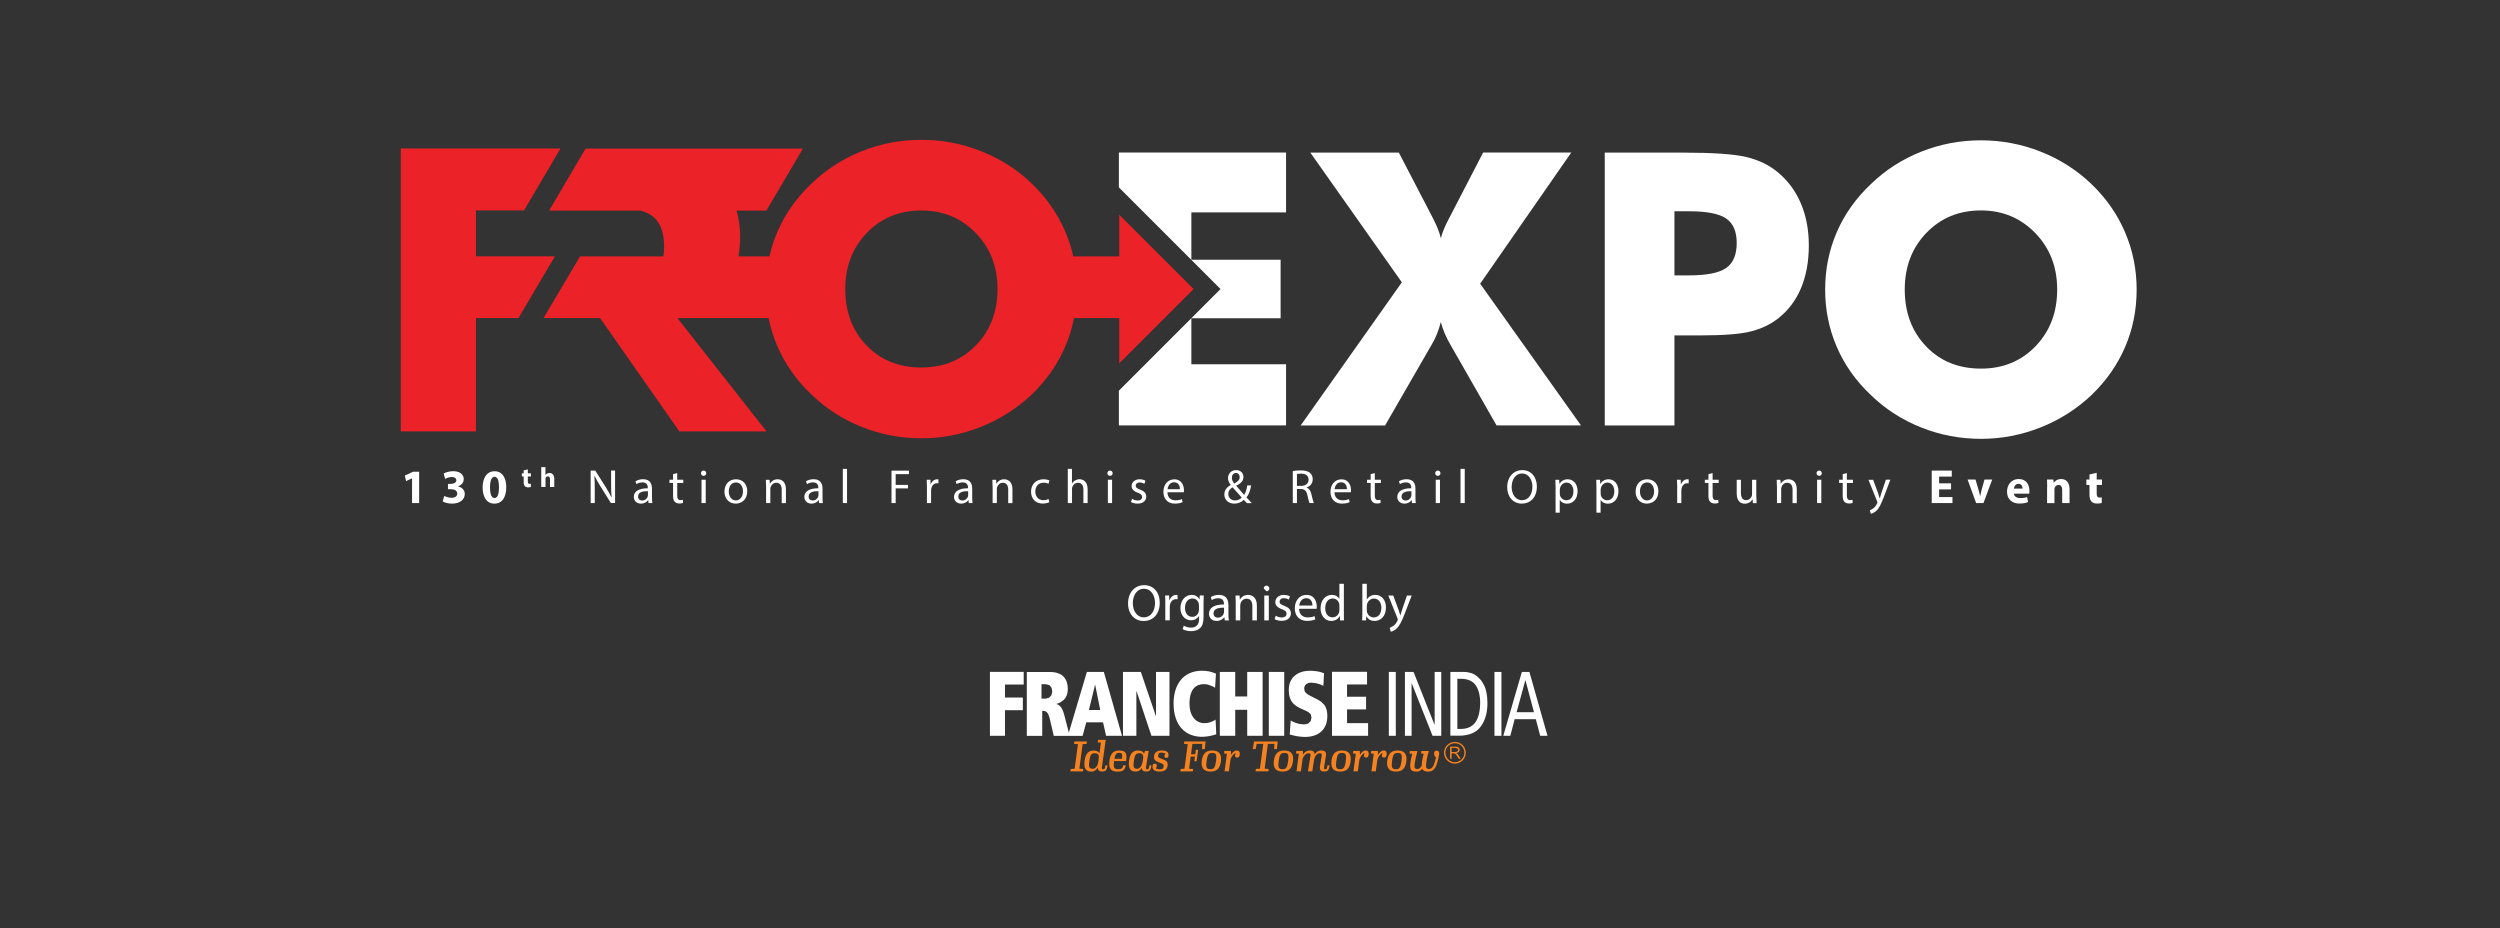 <?xml version="1.0" encoding="utf-8"?>
<!-- Generator: Adobe Illustrator 25.4.1, SVG Export Plug-In . SVG Version: 6.00 Build 0)  -->
<svg version="1.1" id="Layer_1" xmlns="http://www.w3.org/2000/svg" xmlns:xlink="http://www.w3.org/1999/xlink" x="0px" y="0px"
	 viewBox="0 0 408.69 151.74" style="enable-background:new 0 0 408.69 151.74;" xml:space="preserve">
<rect x="0" y="0" width="408.69" height="151.74" fill="#333333" stroke="none"/>
<style type="text/css">
	.st0{fill:#FFFFFF;}
	.st1{fill:#F58220;}
	.st2{fill:#EB2227;}
	.st3{fill:none;stroke:#ED1C24;}
	.st4{fill:#070606;}
	.st5{fill:#454546;}
	.st6{fill:#595B5D;}
</style>
<g>
	<path class="st0" d="M187.04,95.66c-1.52,0-2.63,1.18-2.63,2.98c0,1.72,1.05,2.88,2.55,2.88c1.45,0,2.63-1.03,2.63-2.99
		C189.59,96.84,188.59,95.66,187.04,95.66 M187,100.92c-1.16,0-1.81-1.09-1.81-2.3c0-1.25,0.61-2.37,1.82-2.37
		c1.22,0,1.81,1.18,1.81,2.31C188.82,99.85,188.16,100.92,187,100.92"/>
	<path class="st0" d="M192.31,97.25c-0.5,0-0.94,0.34-1.13,0.89h-0.03l-0.03-0.8h-0.65c0.03,0.38,0.03,0.79,0.03,1.27v2.8h0.73
		v-2.17l0.03-0.34c0.1-0.56,0.47-0.95,0.99-0.95l0.25,0.02v-0.7L192.31,97.25z"/>
	<path class="st0" d="M194.8,97.25c-0.93,0-1.83,0.78-1.83,2.16c0,1.13,0.72,1.99,1.73,1.99c0.63,0,1.07-0.3,1.3-0.68h0.02v0.46
		c0,1.03-0.56,1.42-1.31,1.42c-0.5,0-0.93-0.15-1.19-0.32l-0.19,0.56c0.33,0.22,0.87,0.34,1.36,0.34c0.51,0,1.09-0.12,1.48-0.49
		c0.4-0.35,0.58-0.93,0.58-1.86v-2.36c0-0.5,0.01-0.83,0.03-1.12h-0.65l-0.03,0.62h-0.01C195.89,97.62,195.51,97.25,194.8,97.25
		 M194.92,100.84c-0.8,0-1.2-0.66-1.2-1.46c0-0.94,0.5-1.54,1.21-1.54c0.54,0,0.9,0.35,1.03,0.78l0.04,0.34v0.73l-0.06,0.4
		C195.78,100.55,195.37,100.84,194.92,100.84"/>
	<path class="st0" d="M199.27,97.25c-0.52,0-1,0.14-1.34,0.36l0.17,0.49c0.29-0.19,0.68-0.3,1.06-0.3c0.83,0,0.93,0.6,0.93,0.94
		v0.08h-0.04c-1.55,0-2.41,0.54-2.41,1.52c0,0.59,0.42,1.17,1.25,1.17c0.58,0,1.02-0.29,1.24-0.6h0.03l0.06,0.51h0.67
		c-0.05-0.28-0.07-0.62-0.07-0.98v-1.52C200.82,98.11,200.52,97.25,199.27,97.25 M199.08,100.97c-0.38,0-0.7-0.23-0.7-0.71
		c0-0.76,0.84-0.92,1.62-0.92c0.03,0,0.07,0,0.1,0v0.71l-0.04,0.23C199.94,100.63,199.61,100.97,199.08,100.97"/>
	<path class="st0" d="M204.04,97.25c-0.67,0-1.14,0.38-1.35,0.77h-0.01l-0.04-0.67h-0.66c0.02,0.34,0.03,0.68,0.03,1.1v2.97h0.74
		v-2.45l0.05-0.34c0.13-0.41,0.5-0.76,0.99-0.76c0.7,0,0.94,0.55,0.94,1.2v2.35h0.74v-2.43C205.48,97.59,204.6,97.25,204.04,97.25"
		/>
	<path class="st0" d="M207.05,95.74c-0.27,0-0.46,0.2-0.46,0.46l0.45,0.45c0.29,0,0.48-0.2,0.47-0.45
		C207.5,95.94,207.32,95.74,207.05,95.74 M207.42,97.35h-0.74v4.07h0.74V97.35z"/>
	<path class="st0" d="M209.88,97.25c-0.87,0-1.4,0.54-1.4,1.19c0,0.49,0.34,0.89,1.08,1.15c0.55,0.2,0.76,0.4,0.76,0.75
		c0,0.33-0.25,0.6-0.79,0.6c-0.37,0-0.76-0.15-0.98-0.29l-0.18,0.56c0.28,0.17,0.7,0.28,1.14,0.28c0.97,0,1.52-0.5,1.52-1.22
		c0-0.6-0.36-0.96-1.07-1.23c-0.53-0.2-0.78-0.35-0.78-0.69c0-0.3,0.25-0.56,0.68-0.56c0.38,0,0.67,0.13,0.83,0.24l0.19-0.54
		C210.65,97.37,210.29,97.25,209.88,97.25"/>
	<path class="st0" d="M213.58,97.25c-1.19,0-1.91,0.97-1.91,2.2c0,1.23,0.75,2.05,2,2.05c0.65,0,1.1-0.13,1.36-0.25l-0.13-0.53
		c-0.28,0.12-0.6,0.21-1.13,0.21c-0.74,0-1.38-0.41-1.4-1.41h2.86l0.03-0.34C215.27,98.42,214.92,97.25,213.58,97.25 M212.39,98.99
		c0.06-0.51,0.39-1.2,1.14-1.2c0.83,0,1.03,0.73,1.03,1.2H212.39z"/>
	<path class="st0" d="M219.7,95.44h-0.74v2.43h-0.02c-0.19-0.33-0.61-0.62-1.23-0.62c-0.99,0-1.83,0.83-1.83,2.19
		c0,1.24,0.76,2.07,1.74,2.07c0.66,0,1.16-0.34,1.39-0.8h0.02l0.03,0.71h0.66c-0.03-0.28-0.03-0.69-0.03-1.05V95.44z M217.84,100.92
		c-0.8,0-1.2-0.68-1.2-1.51c0-0.9,0.46-1.57,1.22-1.57c0.56,0,0.96,0.39,1.07,0.86l0.03,0.31v0.71l-0.03,0.32
		C218.79,100.59,218.33,100.92,217.84,100.92"/>
	<path class="st0" d="M223.44,95.44h-0.73v4.93c0,0.36-0.01,0.77-0.03,1.05h0.64l0.03-0.67h0.03c0.3,0.54,0.77,0.76,1.36,0.76
		c0.91,0,1.83-0.72,1.83-2.18c0.01-1.23-0.71-2.08-1.72-2.08c-0.66,0-1.13,0.29-1.39,0.75h-0.02V95.44z M224.58,100.93
		c-0.54,0-0.97-0.36-1.11-0.87l-0.03-0.27v-0.73l0.04-0.3c0.15-0.56,0.62-0.91,1.13-0.91c0.79,0,1.21,0.7,1.21,1.51
		C225.82,100.29,225.36,100.93,224.58,100.93"/>
	<path class="st0" d="M230.78,97.35H230l-0.81,2.39c-0.1,0.29-0.19,0.6-0.26,0.85h-0.02c-0.07-0.24-0.17-0.56-0.26-0.83l-0.89-2.41
		h-0.81l1.51,3.75l0.05,0.19l-0.06,0.18c-0.17,0.38-0.42,0.66-0.62,0.82l-0.65,0.36l0.18,0.62c0.19-0.03,0.55-0.16,0.91-0.48
		c0.5-0.44,0.87-1.16,1.4-2.55L230.78,97.35z"/>
	<path class="st1" d="M180.76,120.95h-1.26l-0.05,0.41l0.52,0.05l-0.23,1.74c-0.14-0.25-0.42-0.45-0.95-0.45
		c-0.84,0-1.31,0.45-1.48,1.64c-0.15,1.17,0.13,1.8,1.08,1.8c0.53,0,0.86-0.28,1.08-0.68c0,0.35,0.13,0.66,0.66,0.66
		c0.55,0,0.84-0.09,0.91-1.01h-0.33c-0.08,0.6-0.15,0.65-0.38,0.65c-0.21,0-0.23-0.13-0.17-0.52L180.76,120.95z M178.62,125.68
		c-0.63,0-0.65-0.43-0.54-1.27c0.13-0.93,0.29-1.28,0.89-1.28c0.51,0,0.69,0.33,0.66,0.69l-0.09,0.74
		C179.48,125.06,179.16,125.68,178.62,125.68 M208.88,121.21h-3.87l-0.21,1.25h0.46l0.18-0.85h1.07l-0.54,4.05l-0.66,0.04
		l-0.06,0.39h2.09l0.06-0.39l-0.66-0.04l0.53-4.05h1.07l-0.05,0.85h0.46L208.88,121.21z M197.09,121.21h-3.48l-0.05,0.4l0.61,0.04
		l-0.54,4.02l-0.62,0.04l-0.06,0.39H195l0.05-0.39l-0.66-0.04l0.26-1.98h0.69l-0.1,0.76h0.38l0.25-1.87h-0.38l-0.1,0.72h-0.69
		l0.23-1.7h1.61l-0.03,0.86h0.45L197.09,121.21z M177.69,121.21h-2.05l-0.06,0.4l0.64,0.04l-0.54,4.02l-0.65,0.04l-0.05,0.39h2.05
		l0.06-0.39l-0.64-0.04l0.53-4.02l0.65-0.04L177.69,121.21z M228.47,122.69c-0.92,0-1.52,0.42-1.69,1.64
		c-0.16,1.22,0.33,1.8,1.42,1.8c0.95,0,1.53-0.42,1.7-1.64C230.06,123.28,229.59,122.69,228.47,122.69 M228.19,125.75
		c-0.64,0-0.76-0.31-0.62-1.36c0.14-1.05,0.34-1.31,0.93-1.31c0.64,0,0.75,0.31,0.61,1.36
		C228.96,125.48,228.77,125.75,228.19,125.75 M226.19,122.69c-0.36,0-0.69,0.3-0.93,0.72l-0.01-0.65h-1.08l-0.06,0.41l0.47,0.05
		l-0.38,2.87h0.71l0.24-1.78c0.08-0.52,0.49-1.1,0.88-1.21l-0.11,0.34c-0.04,0.26,0.04,0.4,0.35,0.4c0.25,0,0.37-0.13,0.41-0.45
		C226.75,122.88,226.55,122.69,226.19,122.69 M223.24,122.69c-0.36,0-0.69,0.3-0.93,0.72l-0.01-0.65h-1.08l-0.05,0.41l0.47,0.05
		l-0.38,2.87h0.71l0.24-1.78c0.08-0.52,0.49-1.1,0.88-1.21l-0.11,0.34c-0.03,0.26,0.04,0.4,0.35,0.4c0.25,0,0.37-0.13,0.41-0.45
		C223.8,122.88,223.59,122.69,223.24,122.69 M219.36,122.69c-0.92,0-1.53,0.42-1.69,1.64c-0.16,1.22,0.32,1.8,1.42,1.8
		c0.95,0,1.54-0.42,1.7-1.64C220.95,123.28,220.48,122.69,219.36,122.69 M219.08,125.75c-0.64,0-0.77-0.31-0.62-1.36
		c0.14-1.05,0.34-1.31,0.93-1.31c0.64,0,0.75,0.31,0.61,1.36C219.85,125.48,219.66,125.75,219.08,125.75 M215.97,122.69
		c-0.49,0-0.82,0.26-1.05,0.63c-0.02-0.38-0.23-0.63-0.79-0.63c-0.52,0-0.89,0.27-1.12,0.68l-0.02-0.61h-1.07l-0.06,0.41l0.47,0.05
		l-0.38,2.87h0.72l0.25-1.88c0.07-0.48,0.49-1.07,0.98-1.07c0.37,0,0.37,0.13,0.32,0.45l-0.4,2.5h0.71l0.3-1.97
		c0.11-0.47,0.45-0.98,0.9-0.98c0.38,0,0.37,0.16,0.33,0.45l-0.27,1.61c-0.08,0.45-0.02,0.92,0.59,0.92c0.59,0,0.85-0.05,0.97-1.01
		h-0.33c-0.11,0.59-0.14,0.65-0.37,0.65c-0.23,0-0.23-0.11-0.16-0.54l0.24-1.49C216.84,123.13,216.83,122.69,215.97,122.69
		 M209.94,122.69c-0.92,0-1.53,0.42-1.69,1.64c-0.16,1.22,0.33,1.8,1.42,1.8c0.95,0,1.53-0.42,1.7-1.64
		C211.53,123.28,211.07,122.69,209.94,122.69 M209.66,125.75c-0.64,0-0.77-0.31-0.62-1.36c0.14-1.05,0.34-1.31,0.93-1.31
		c0.64,0,0.75,0.31,0.61,1.36C210.43,125.48,210.25,125.75,209.66,125.75 M202.17,122.69c-0.36,0-0.69,0.3-0.93,0.72l-0.01-0.65
		h-1.08l-0.05,0.41l0.47,0.05l-0.38,2.87h0.71l0.23-1.78c0.08-0.52,0.49-1.1,0.89-1.21l-0.12,0.34c-0.03,0.26,0.04,0.4,0.36,0.4
		c0.25,0,0.37-0.13,0.41-0.45C202.73,122.88,202.53,122.69,202.17,122.69 M198.16,122.69c-0.92,0-1.53,0.42-1.69,1.64
		c-0.16,1.22,0.33,1.8,1.42,1.8c0.95,0,1.53-0.42,1.7-1.64C199.75,123.28,199.28,122.69,198.16,122.69 M197.87,125.75
		c-0.64,0-0.76-0.31-0.62-1.36c0.15-1.05,0.34-1.31,0.93-1.31c0.64,0,0.75,0.31,0.61,1.36
		C198.64,125.48,198.46,125.75,197.87,125.75 M189.9,122.69c-0.64,0-1.14,0.24-1.24,0.89c-0.1,0.72,0.34,0.88,0.93,1.1
		c0.44,0.16,0.69,0.26,0.64,0.61c-0.06,0.4-0.22,0.48-0.67,0.48l-0.6-0.11l0.14-0.39c0.04-0.3-0.04-0.42-0.31-0.42
		c-0.25,0-0.34,0.06-0.38,0.41c-0.06,0.6,0.42,0.87,1.19,0.87c0.72,0,1.18-0.29,1.27-0.95c0.1-0.72-0.3-0.88-0.9-1.1
		c-0.43-0.16-0.69-0.24-0.65-0.58c0.04-0.37,0.21-0.47,0.6-0.47l0.58,0.12l-0.14,0.34c-0.04,0.29,0.05,0.4,0.32,0.4
		c0.23,0,0.3-0.06,0.34-0.4C191.08,122.94,190.67,122.69,189.9,122.69 M186.06,122.69c-0.85,0-1.32,0.45-1.48,1.64
		c-0.16,1.17,0.13,1.8,1.07,1.8c0.51,0,0.8-0.26,1.01-0.61c0.01,0.33,0.15,0.6,0.66,0.6c0.55,0,0.81-0.08,0.91-1.01h-0.32
		c-0.11,0.55-0.12,0.65-0.38,0.65c-0.21,0-0.23-0.13-0.16-0.52l0.41-2.48h-0.6l-0.16,0.47
		C186.91,122.93,186.65,122.69,186.06,122.69 M185.89,125.68c-0.63,0-0.65-0.43-0.53-1.27c0.13-0.93,0.29-1.28,0.89-1.28
		c0.55,0,0.69,0.4,0.63,0.78l-0.09,0.61C186.7,125.03,186.43,125.68,185.89,125.68 M182.92,122.69c-0.78,0-1.38,0.39-1.55,1.63
		c-0.18,1.35,0.23,1.82,1.35,1.82c0.87,0,1.16-0.26,1.32-1.03h-0.42c-0.13,0.51-0.25,0.63-0.85,0.63c-0.67,0-0.79-0.27-0.65-1.32
		h1.97C184.24,123.17,184.13,122.69,182.92,122.69 M182.17,124.05c0.14-0.77,0.35-0.98,0.79-0.98c0.42,0,0.56,0.11,0.47,0.98H182.17
		z M234.84,122.72c-0.29,0-0.4,0.15-0.4,0.47c0,0.31,0.11,0.47,0.31,0.64c-0.28,1.13-0.49,1.88-1.14,1.88
		c-0.45,0-0.54-0.21-0.46-0.93c0.09-0.76,0.26-1.51,0.44-2.01h-1.22l-0.06,0.41l0.44,0.05c-0.09,0.28-0.24,0.83-0.31,1.56l-0.02,0.4
		c-0.2,0.32-0.43,0.53-0.7,0.53c-0.43,0-0.53-0.18-0.47-0.73c0.09-0.78,0.32-1.71,0.47-2.21h-1.25l-0.05,0.41l0.46,0.05
		c-0.09,0.3-0.28,0.99-0.33,1.66c-0.06,0.81,0.04,1.24,1.02,1.24c0.4,0,0.69-0.18,0.93-0.46c0.12,0.28,0.39,0.46,0.95,0.46
		c1.12,0,1.42-0.92,1.71-2.28C235.29,123.27,235.42,122.72,234.84,122.72"/>
	<path class="st1" d="M237.93,122.06h-0.88v1.98h0.26v-0.88h0.31l0.15,0.01l0.12,0.05l0.13,0.14l0.19,0.27l0.26,0.41h0.33
		l-0.35-0.54l-0.22-0.27l-0.16-0.1l0.42-0.18l0.14-0.36l-0.08-0.3l-0.22-0.19L237.93,122.06z M237.31,122.93v-0.66h0.63l0.32,0.09
		l0.1,0.23l-0.05,0.18l-0.15,0.12l-0.28,0.04H237.31z"/>
	<path class="st1" d="M237.84,121.28L237.84,121.28c-0.98,0-1.78,0.8-1.78,1.78s0.8,1.78,1.78,1.78c0.98,0,1.78-0.8,1.78-1.78
		S238.83,121.28,237.84,121.28 M237.84,124.6c-0.85,0-1.54-0.69-1.55-1.55c0-0.85,0.69-1.55,1.55-1.55c0.86,0,1.55,0.69,1.55,1.55
		C239.39,123.91,238.7,124.6,237.84,124.6"/>
	<path class="st0" d="M229.67,109.84h1.41l3.42,8.62h0.03v-8.62h1.08v10.45h-1.42l-3.4-8.57h-0.03v8.57h-1.09V109.84z
		 M238.24,119.16h0.68c1.01-0.02,1.77-0.39,2.28-1.1c0.5-0.71,0.76-1.76,0.77-3.16c0.01-0.56-0.05-1.08-0.16-1.54
		c-0.11-0.46-0.28-0.88-0.51-1.25c-0.23-0.37-0.55-0.65-0.95-0.84c-0.4-0.19-0.87-0.29-1.43-0.3h-0.68V119.16z M237.11,109.84h1.97
		c0.3,0,0.57,0.02,0.82,0.05l0.65,0.15l0.51,0.23l0.42,0.3l0.61,0.6c0.19,0.26,0.37,0.56,0.55,0.91c0.17,0.34,0.29,0.75,0.38,1.22
		c0.09,0.46,0.13,0.99,0.14,1.58c0.01,1.54-0.33,2.82-1.04,3.82c-0.36,0.52-0.83,0.91-1.44,1.17c-0.6,0.26-1.32,0.4-2.17,0.4h-1.41
		V109.84z M244.31,109.84h1.14v10.45h-1.14V109.84z M250.77,116.43l-1.39-5.21h-0.03l-1.42,5.21H250.77z M250.02,109.84l2.96,10.45
		h-1.19l-0.72-2.72h-3.46l-0.71,2.72h-1.15l3.04-10.45H250.02z M161.82,120.29h2.47v-4.19h2.92v-2.07h-2.92v-2.13h3.06v-2.07h-5.52
		V120.29z M170.26,114.2v-2.35h0.7l0.6,0.16l0.35,0.43l0.11,0.64l-0.15,0.59l-0.38,0.39l-0.5,0.14H170.26z M179.86,116.07h-1.85
		l1-4.1h0.03L179.86,116.07z M180.82,120.29h2.6l-2.97-10.45h-2.77l-2.95,9.92l-0.71-2.73c-0.09-0.36-0.19-0.65-0.28-0.89
		l-0.29-0.55l-0.32-0.31l-0.37-0.18v-0.04l0.62-0.25l0.58-0.45c0.18-0.19,0.32-0.42,0.43-0.7c0.11-0.28,0.16-0.61,0.17-0.99
		c0-0.64-0.12-1.17-0.35-1.59c-0.23-0.42-0.56-0.73-1-0.93c-0.44-0.2-0.98-0.3-1.61-0.3h-3.74v10.45h2.52v-4.09h0.13l0.3,0.03
		l0.29,0.15l0.26,0.34l0.21,0.6l0.7,2.97h2.3h0.3h2.11l0.6-2.22h2.74L180.82,120.29z M188.23,120.29h2.95v-10.45h-2.2v7.2h-0.03
		l-2.45-7.2h-2.92v10.45h2.19v-7.25h0.05L188.23,120.29z M198.72,117.64l-0.38,0.23l-0.61,0.24c-0.24,0.07-0.51,0.11-0.81,0.11
		c-0.4,0-0.74-0.08-1.05-0.24c-0.31-0.16-0.57-0.39-0.78-0.67c-0.21-0.29-0.37-0.62-0.48-1.01c-0.11-0.38-0.16-0.8-0.16-1.25
		c0-0.68,0.08-1.26,0.26-1.74c0.17-0.48,0.43-0.84,0.78-1.09c0.35-0.25,0.79-0.37,1.32-0.38c0.27,0,0.52,0.04,0.76,0.11l0.64,0.24
		l0.43,0.24l0.14-2.3l-0.42-0.17c-0.2-0.08-0.46-0.14-0.77-0.21c-0.31-0.06-0.67-0.1-1.08-0.1c-0.77,0-1.44,0.14-2.02,0.4
		c-0.58,0.26-1.07,0.63-1.46,1.11c-0.39,0.48-0.68,1.04-0.88,1.69c-0.2,0.65-0.3,1.36-0.3,2.13c0,0.92,0.12,1.72,0.35,2.4
		c0.23,0.69,0.55,1.26,0.97,1.71c0.42,0.46,0.91,0.8,1.48,1.02c0.57,0.23,1.19,0.34,1.88,0.34c0.35,0,0.73-0.04,1.12-0.11
		c0.39-0.07,0.79-0.17,1.18-0.3L198.72,117.64z M203.89,120.29h2.52v-10.45h-2.52v4.01h-1.96v-4.01h-2.52v10.45h2.52v-4.25h1.96
		V120.29z M207.42,120.29h2.52v-10.45h-2.52V120.29z M210.84,120.07l0.61,0.16c0.25,0.06,0.52,0.12,0.84,0.16
		c0.32,0.05,0.67,0.07,1.05,0.08c0.54,0,1.04-0.07,1.49-0.22c0.44-0.15,0.83-0.36,1.15-0.65c0.32-0.29,0.57-0.65,0.75-1.08
		c0.17-0.43,0.26-0.93,0.26-1.51c0-0.39-0.05-0.72-0.13-1.01c-0.08-0.28-0.2-0.53-0.34-0.74l-0.51-0.52l-0.6-0.38l-1.13-0.57
		c-0.27-0.14-0.49-0.26-0.65-0.38l-0.33-0.36l-0.09-0.46c0-0.33,0.11-0.57,0.32-0.74c0.21-0.17,0.5-0.25,0.88-0.25l0.72,0.08
		l0.67,0.19l0.54,0.25l0.11-2.05c-0.26-0.12-0.52-0.2-0.79-0.26c-0.27-0.06-0.54-0.1-0.81-0.12c-0.27-0.02-0.52-0.04-0.76-0.03
		c-0.5,0-0.95,0.07-1.37,0.21c-0.41,0.13-0.77,0.34-1.07,0.6c-0.31,0.26-0.54,0.59-0.71,0.97c-0.17,0.39-0.25,0.82-0.25,1.32
		c-0.01,0.49,0.05,0.93,0.18,1.31c0.12,0.38,0.33,0.72,0.63,1.01c0.3,0.29,0.7,0.55,1.2,0.77l0.55,0.24l0.62,0.3l0.39,0.35
		l0.14,0.55l-0.13,0.59l-0.4,0.39c-0.19,0.09-0.44,0.14-0.76,0.15l-0.67-0.07l-0.61-0.17l-0.5-0.21l-0.33-0.18L210.84,120.07z
		 M217.74,120.29h5.91v-2.07h-3.44v-2.25h3.11v-2.07h-3.11v-2.01h3.27v-2.07h-5.73V120.29z M227.04,109.84h1.14v10.45h-1.14V109.84z
		"/>
</g>
<g>
	<g>
		<path class="st0" d="M67.38,78.19h-0.02l-0.98,0.46l-0.2-0.9l1.35-0.63h0.99v5.12h-1.16V78.19z"/>
		<path class="st0" d="M72.62,81.07c0.21,0.11,0.7,0.31,1.19,0.31c0.62,0,0.94-0.3,0.94-0.68c0-0.5-0.5-0.73-1.03-0.73h-0.49v-0.86
			h0.46c0.4-0.01,0.91-0.16,0.91-0.59c0-0.31-0.25-0.54-0.76-0.54c-0.42,0-0.86,0.18-1.07,0.31l-0.24-0.87
			c0.31-0.2,0.92-0.39,1.58-0.39c1.09,0,1.7,0.57,1.7,1.28c0,0.54-0.31,0.97-0.94,1.19v0.02c0.61,0.11,1.11,0.58,1.11,1.24
			c0,0.91-0.79,1.57-2.09,1.57c-0.66,0-1.22-0.17-1.52-0.36L72.62,81.07z"/>
		<path class="st0" d="M82.76,79.66c0,1.58-0.64,2.67-1.95,2.67c-1.32,0-1.91-1.19-1.91-2.64c0-1.48,0.63-2.65,1.95-2.65
			C82.22,77.04,82.76,78.26,82.76,79.66z M80.11,79.69c-0.01,1.17,0.28,1.73,0.74,1.73c0.46,0,0.72-0.58,0.72-1.75
			c0-1.13-0.24-1.73-0.72-1.73C80.4,77.95,80.1,78.5,80.11,79.69z"/>
	</g>
	<g>
		<path class="st0" d="M86.29,76.74v0.64h0.5v0.51h-0.5v0.81c0,0.27,0.06,0.4,0.28,0.4c0.09,0,0.16-0.01,0.21-0.02l0,0.53
			c-0.09,0.04-0.26,0.06-0.46,0.06c-0.22,0-0.41-0.08-0.52-0.19c-0.13-0.13-0.19-0.35-0.19-0.67v-0.92h-0.3v-0.51h0.3v-0.49
			L86.29,76.74z"/>
		<path class="st0" d="M88.47,76.36h0.7v1.28h0.01c0.07-0.1,0.17-0.17,0.28-0.23c0.1-0.06,0.23-0.09,0.36-0.09
			c0.45,0,0.79,0.31,0.79,0.98v1.31h-0.7v-1.24c0-0.29-0.1-0.5-0.36-0.5c-0.18,0-0.3,0.12-0.35,0.24c-0.02,0.05-0.02,0.11-0.02,0.16
			v1.33h-0.7V76.36z"/>
	</g>
	<g>
		<path class="st0" d="M96.56,82.24v-5.31h0.75l1.7,2.68c0.39,0.62,0.7,1.18,0.95,1.72l0.02-0.01c-0.06-0.71-0.08-1.35-0.08-2.18
			v-2.22h0.65v5.31h-0.69l-1.68-2.69c-0.37-0.59-0.72-1.2-0.99-1.77l-0.02,0.01c0.04,0.67,0.06,1.31,0.06,2.19v2.27H96.56z"/>
		<path class="st0" d="M106.02,82.24l-0.05-0.48h-0.02c-0.21,0.3-0.62,0.57-1.17,0.57c-0.77,0-1.17-0.54-1.17-1.09
			c0-0.92,0.82-1.42,2.29-1.42v-0.08c0-0.31-0.09-0.88-0.87-0.88c-0.35,0-0.72,0.11-0.99,0.28l-0.16-0.46
			c0.32-0.21,0.77-0.34,1.25-0.34c1.17,0,1.45,0.79,1.45,1.56v1.43c0,0.33,0.02,0.65,0.06,0.91H106.02z M105.92,80.3
			c-0.76-0.02-1.61,0.12-1.61,0.86c0,0.45,0.3,0.66,0.65,0.66c0.5,0,0.81-0.32,0.92-0.64c0.02-0.07,0.04-0.15,0.04-0.22V80.3z"/>
		<path class="st0" d="M110.71,77.34v1.09h0.99v0.53h-0.99v2.05c0,0.47,0.13,0.74,0.52,0.74c0.18,0,0.32-0.02,0.4-0.05l0.03,0.52
			c-0.13,0.05-0.35,0.09-0.61,0.09c-0.32,0-0.58-0.1-0.75-0.29c-0.2-0.2-0.27-0.54-0.27-0.99v-2.08h-0.59v-0.53h0.59v-0.91
			L110.71,77.34z"/>
		<path class="st0" d="M115.45,77.36c0.01,0.24-0.17,0.43-0.44,0.43c-0.24,0-0.42-0.19-0.42-0.43c0-0.24,0.18-0.43,0.43-0.43
			C115.28,76.93,115.45,77.12,115.45,77.36z M114.68,82.24v-3.81h0.69v3.81H114.68z"/>
		<path class="st0" d="M122.16,80.31c0,1.41-0.98,2.02-1.9,2.02c-1.03,0-1.83-0.76-1.83-1.96c0-1.28,0.83-2.02,1.89-2.02
			C121.42,78.35,122.16,79.14,122.16,80.31z M119.14,80.35c0,0.83,0.48,1.46,1.16,1.46c0.66,0,1.16-0.62,1.16-1.48
			c0-0.65-0.32-1.46-1.14-1.46C119.49,78.87,119.14,79.62,119.14,80.35z"/>
		<path class="st0" d="M125.23,79.47c0-0.39-0.01-0.72-0.03-1.03h0.61l0.04,0.63h0.02c0.19-0.36,0.63-0.72,1.26-0.72
			c0.53,0,1.35,0.31,1.35,1.62v2.28h-0.69v-2.2c0-0.61-0.23-1.13-0.88-1.13c-0.46,0-0.81,0.32-0.93,0.71
			c-0.03,0.09-0.05,0.21-0.05,0.32v2.29h-0.69V79.47z"/>
		<path class="st0" d="M133.9,82.24l-0.05-0.48h-0.02c-0.21,0.3-0.62,0.57-1.17,0.57c-0.77,0-1.17-0.54-1.17-1.09
			c0-0.92,0.82-1.42,2.29-1.42v-0.08c0-0.31-0.09-0.88-0.87-0.88c-0.35,0-0.72,0.11-0.99,0.28l-0.16-0.46
			c0.32-0.21,0.77-0.34,1.25-0.34c1.17,0,1.45,0.79,1.45,1.56v1.43c0,0.33,0.02,0.65,0.06,0.91H133.9z M133.8,80.3
			c-0.76-0.02-1.61,0.12-1.61,0.86c0,0.45,0.3,0.66,0.65,0.66c0.5,0,0.81-0.32,0.92-0.64c0.02-0.07,0.04-0.15,0.04-0.22V80.3z"/>
		<path class="st0" d="M137.78,76.65h0.69v5.59h-0.69V76.65z"/>
		<path class="st0" d="M145.73,76.94h2.86v0.57h-2.17v1.76h2.01v0.57h-2.01v2.4h-0.68V76.94z"/>
		<path class="st0" d="M151.53,79.62c0-0.45-0.01-0.83-0.03-1.19h0.61l0.02,0.75h0.03c0.17-0.51,0.59-0.83,1.05-0.83
			c0.08,0,0.13,0.01,0.2,0.02v0.65c-0.07-0.02-0.14-0.02-0.24-0.02c-0.49,0-0.83,0.37-0.93,0.89c-0.02,0.09-0.03,0.21-0.03,0.32
			v2.03h-0.68V79.62z"/>
		<path class="st0" d="M158.37,82.24l-0.05-0.48h-0.02c-0.21,0.3-0.62,0.57-1.17,0.57c-0.77,0-1.17-0.54-1.17-1.09
			c0-0.92,0.82-1.42,2.29-1.42v-0.08c0-0.31-0.09-0.88-0.87-0.88c-0.35,0-0.72,0.11-0.99,0.28l-0.16-0.46
			c0.32-0.21,0.77-0.34,1.25-0.34c1.17,0,1.45,0.79,1.45,1.56v1.43c0,0.33,0.02,0.65,0.06,0.91H158.37z M158.27,80.3
			c-0.76-0.02-1.61,0.12-1.61,0.86c0,0.45,0.3,0.66,0.65,0.66c0.5,0,0.81-0.32,0.92-0.64c0.02-0.07,0.04-0.15,0.04-0.22V80.3z"/>
		<path class="st0" d="M162.26,79.47c0-0.39-0.01-0.72-0.03-1.03h0.61l0.04,0.63h0.02c0.19-0.36,0.63-0.72,1.26-0.72
			c0.53,0,1.35,0.31,1.35,1.62v2.28h-0.69v-2.2c0-0.61-0.23-1.13-0.88-1.13c-0.46,0-0.81,0.32-0.93,0.71
			c-0.03,0.09-0.05,0.21-0.05,0.32v2.29h-0.69V79.47z"/>
		<path class="st0" d="M171.54,82.1c-0.18,0.09-0.58,0.22-1.09,0.22c-1.15,0-1.9-0.78-1.9-1.95c0-1.17,0.8-2.02,2.05-2.02
			c0.41,0,0.77,0.1,0.96,0.2l-0.16,0.54c-0.17-0.09-0.42-0.18-0.8-0.18c-0.87,0-1.35,0.65-1.35,1.44c0,0.88,0.57,1.42,1.32,1.42
			c0.39,0,0.65-0.1,0.85-0.19L171.54,82.1z"/>
		<path class="st0" d="M174.55,76.65h0.69v2.38h0.02c0.11-0.2,0.28-0.37,0.5-0.49c0.21-0.12,0.45-0.2,0.71-0.2
			c0.51,0,1.33,0.31,1.33,1.63v2.27h-0.69v-2.19c0-0.61-0.23-1.13-0.88-1.13c-0.45,0-0.8,0.31-0.93,0.69
			c-0.04,0.09-0.05,0.2-0.05,0.33v2.3h-0.69V76.65z"/>
		<path class="st0" d="M181.89,77.36c0.01,0.24-0.17,0.43-0.44,0.43c-0.24,0-0.42-0.19-0.42-0.43c0-0.24,0.18-0.43,0.43-0.43
			C181.72,76.93,181.89,77.12,181.89,77.36z M181.11,82.24v-3.81h0.69v3.81H181.11z"/>
		<path class="st0" d="M185.06,81.54c0.2,0.13,0.57,0.28,0.91,0.28c0.5,0,0.74-0.25,0.74-0.57c0-0.33-0.2-0.51-0.71-0.7
			c-0.68-0.24-1.01-0.62-1.01-1.08c0-0.61,0.5-1.12,1.32-1.12c0.39,0,0.72,0.11,0.94,0.24l-0.17,0.5c-0.15-0.09-0.43-0.22-0.78-0.22
			c-0.41,0-0.64,0.24-0.64,0.52c0,0.32,0.23,0.46,0.72,0.65c0.66,0.25,1,0.58,1,1.15c0,0.67-0.52,1.14-1.42,1.14
			c-0.42,0-0.8-0.1-1.07-0.26L185.06,81.54z"/>
		<path class="st0" d="M190.85,80.47c0.02,0.94,0.61,1.32,1.31,1.32c0.5,0,0.79-0.09,1.05-0.2l0.12,0.5
			c-0.24,0.11-0.66,0.24-1.27,0.24c-1.17,0-1.87-0.77-1.87-1.92c0-1.15,0.68-2.05,1.79-2.05c1.24,0,1.57,1.09,1.57,1.79
			c0,0.14-0.02,0.25-0.02,0.32H190.85z M192.89,79.97c0.01-0.44-0.18-1.13-0.96-1.13c-0.7,0-1.01,0.65-1.06,1.13H192.89z"/>
		<path class="st0" d="M203.83,82.24c-0.15-0.15-0.29-0.3-0.5-0.52c-0.46,0.42-0.97,0.61-1.55,0.61c-1.03,0-1.63-0.69-1.63-1.49
			c0-0.72,0.43-1.22,1.04-1.55v-0.02c-0.28-0.35-0.44-0.73-0.44-1.11c0-0.65,0.46-1.31,1.35-1.31c0.66,0,1.17,0.44,1.17,1.13
			c0,0.56-0.32,1-1.17,1.42v0.02c0.45,0.52,0.95,1.1,1.29,1.48c0.24-0.37,0.41-0.88,0.51-1.55h0.63c-0.14,0.83-0.37,1.5-0.76,1.96
			c0.28,0.3,0.56,0.6,0.87,0.94H203.83z M202.99,81.33c-0.31-0.35-0.91-0.99-1.5-1.67c-0.28,0.18-0.69,0.52-0.69,1.08
			c0,0.61,0.45,1.07,1.09,1.07C202.36,81.81,202.74,81.61,202.99,81.33z M201.38,78.1c0,0.38,0.17,0.67,0.4,0.95
			c0.54-0.31,0.88-0.59,0.88-1.04c0-0.32-0.18-0.69-0.61-0.69C201.61,77.32,201.38,77.69,201.38,78.1z"/>
		<path class="st0" d="M211.33,77.01c0.35-0.07,0.84-0.11,1.31-0.11c0.73,0,1.21,0.13,1.54,0.43c0.27,0.24,0.42,0.6,0.42,1.01
			c0,0.7-0.44,1.17-1,1.35v0.02c0.41,0.14,0.65,0.52,0.78,1.07c0.17,0.74,0.3,1.25,0.41,1.46h-0.71c-0.09-0.15-0.21-0.61-0.35-1.27
			c-0.16-0.73-0.44-1.01-1.06-1.03h-0.65v2.3h-0.68V77.01z M212.02,79.43h0.7c0.73,0,1.2-0.4,1.2-1.01c0-0.69-0.5-0.98-1.22-0.99
			c-0.33,0-0.57,0.03-0.68,0.06V79.43z"/>
		<path class="st0" d="M218.16,80.47c0.02,0.94,0.61,1.32,1.31,1.32c0.5,0,0.79-0.09,1.05-0.2l0.12,0.5
			c-0.24,0.11-0.66,0.24-1.27,0.24c-1.17,0-1.87-0.77-1.87-1.92c0-1.15,0.68-2.05,1.79-2.05c1.24,0,1.57,1.09,1.57,1.79
			c0,0.14-0.02,0.25-0.02,0.32H218.16z M220.19,79.97c0.01-0.44-0.18-1.13-0.96-1.13c-0.7,0-1.01,0.65-1.06,1.13H220.19z"/>
		<path class="st0" d="M224.75,77.34v1.09h0.99v0.53h-0.99v2.05c0,0.47,0.13,0.74,0.52,0.74c0.18,0,0.32-0.02,0.4-0.05l0.03,0.52
			c-0.13,0.05-0.35,0.09-0.61,0.09c-0.32,0-0.58-0.1-0.75-0.29c-0.2-0.2-0.27-0.54-0.27-0.99v-2.08h-0.59v-0.53h0.59v-0.91
			L224.75,77.34z"/>
		<path class="st0" d="M230.83,82.24l-0.05-0.48h-0.02c-0.21,0.3-0.62,0.57-1.17,0.57c-0.77,0-1.17-0.54-1.17-1.09
			c0-0.92,0.82-1.42,2.29-1.42v-0.08c0-0.31-0.09-0.88-0.87-0.88c-0.35,0-0.72,0.11-0.99,0.28l-0.16-0.46
			c0.32-0.21,0.77-0.34,1.25-0.34c1.17,0,1.45,0.79,1.45,1.56v1.43c0,0.33,0.02,0.65,0.06,0.91H230.83z M230.73,80.3
			c-0.76-0.02-1.61,0.12-1.61,0.86c0,0.45,0.3,0.66,0.65,0.66c0.5,0,0.81-0.32,0.92-0.64c0.02-0.07,0.04-0.15,0.04-0.22V80.3z"/>
		<path class="st0" d="M235.48,77.36c0.01,0.24-0.17,0.43-0.44,0.43c-0.24,0-0.42-0.19-0.42-0.43c0-0.24,0.18-0.43,0.43-0.43
			C235.32,76.93,235.48,77.12,235.48,77.36z M234.71,82.24v-3.81h0.69v3.81H234.71z"/>
		<path class="st0" d="M238.76,76.65h0.69v5.59h-0.69V76.65z"/>
		<path class="st0" d="M251.24,79.54c0,1.83-1.11,2.79-2.46,2.79c-1.4,0-2.39-1.09-2.39-2.69c0-1.68,1.05-2.79,2.46-2.79
			C250.3,76.85,251.24,77.96,251.24,79.54z M247.12,79.62c0,1.13,0.61,2.15,1.69,2.15c1.09,0,1.7-1,1.7-2.2
			c0-1.06-0.55-2.16-1.69-2.16C247.69,77.41,247.12,78.46,247.12,79.62z"/>
		<path class="st0" d="M254.3,79.68c0-0.49-0.02-0.88-0.03-1.24h0.62l0.03,0.65h0.02c0.28-0.46,0.73-0.74,1.35-0.74
			c0.92,0,1.61,0.78,1.61,1.94c0,1.37-0.83,2.05-1.73,2.05c-0.5,0-0.94-0.22-1.17-0.6h-0.02v2.07h-0.68V79.68z M254.99,80.69
			c0,0.1,0.02,0.2,0.03,0.28c0.13,0.48,0.54,0.81,1.04,0.81c0.73,0,1.16-0.6,1.16-1.47c0-0.76-0.4-1.42-1.13-1.42
			c-0.47,0-0.91,0.34-1.05,0.86c-0.02,0.09-0.05,0.19-0.05,0.28V80.69z"/>
		<path class="st0" d="M260.98,79.68c0-0.49-0.02-0.88-0.03-1.24h0.62l0.03,0.65h0.02c0.28-0.46,0.73-0.74,1.35-0.74
			c0.92,0,1.61,0.78,1.61,1.94c0,1.37-0.83,2.05-1.73,2.05c-0.5,0-0.94-0.22-1.17-0.6h-0.02v2.07h-0.68V79.68z M261.67,80.69
			c0,0.1,0.02,0.2,0.03,0.28c0.13,0.48,0.54,0.81,1.04,0.81c0.73,0,1.16-0.6,1.16-1.47c0-0.76-0.4-1.42-1.13-1.42
			c-0.47,0-0.91,0.34-1.05,0.86c-0.02,0.09-0.05,0.19-0.05,0.28V80.69z"/>
		<path class="st0" d="M271.11,80.31c0,1.41-0.98,2.02-1.9,2.02c-1.03,0-1.83-0.76-1.83-1.96c0-1.28,0.83-2.02,1.89-2.02
			C270.37,78.35,271.11,79.14,271.11,80.31z M268.09,80.35c0,0.83,0.48,1.46,1.16,1.46c0.66,0,1.16-0.62,1.16-1.48
			c0-0.65-0.32-1.46-1.14-1.46C268.44,78.87,268.09,79.62,268.09,80.35z"/>
		<path class="st0" d="M274.18,79.62c0-0.45-0.01-0.83-0.03-1.19h0.61l0.02,0.75h0.03c0.17-0.51,0.59-0.83,1.05-0.83
			c0.08,0,0.13,0.01,0.2,0.02v0.65c-0.07-0.02-0.14-0.02-0.24-0.02c-0.49,0-0.83,0.37-0.93,0.89c-0.02,0.09-0.03,0.21-0.03,0.32
			v2.03h-0.68V79.62z"/>
		<path class="st0" d="M279.97,77.34v1.09h0.99v0.53h-0.99v2.05c0,0.47,0.13,0.74,0.52,0.74c0.18,0,0.32-0.02,0.4-0.05l0.03,0.52
			c-0.13,0.05-0.35,0.09-0.61,0.09c-0.32,0-0.58-0.1-0.75-0.29c-0.2-0.2-0.27-0.54-0.27-0.99v-2.08h-0.59v-0.53h0.59v-0.91
			L279.97,77.34z"/>
		<path class="st0" d="M287.13,81.21c0,0.39,0.01,0.74,0.03,1.04h-0.61l-0.04-0.62h-0.02c-0.18,0.31-0.58,0.71-1.26,0.71
			c-0.6,0-1.32-0.33-1.32-1.67v-2.23h0.69v2.11c0,0.72,0.22,1.21,0.85,1.21c0.46,0,0.79-0.32,0.91-0.63
			c0.04-0.1,0.06-0.23,0.06-0.35v-2.34h0.69V81.21z"/>
		<path class="st0" d="M290.48,79.47c0-0.39-0.01-0.72-0.03-1.03h0.61l0.04,0.63h0.02c0.19-0.36,0.63-0.72,1.26-0.72
			c0.53,0,1.35,0.31,1.35,1.62v2.28h-0.69v-2.2c0-0.61-0.23-1.13-0.88-1.13c-0.46,0-0.81,0.32-0.93,0.71
			c-0.03,0.09-0.05,0.21-0.05,0.32v2.29h-0.69V79.47z"/>
		<path class="st0" d="M297.82,77.36c0.01,0.24-0.17,0.43-0.44,0.43c-0.24,0-0.42-0.19-0.42-0.43c0-0.24,0.18-0.43,0.43-0.43
			C297.65,76.93,297.82,77.12,297.82,77.36z M297.05,82.24v-3.81h0.69v3.81H297.05z"/>
		<path class="st0" d="M301.92,77.34v1.09h0.99v0.53h-0.99v2.05c0,0.47,0.13,0.74,0.52,0.74c0.18,0,0.32-0.02,0.4-0.05l0.03,0.52
			c-0.13,0.05-0.35,0.09-0.61,0.09c-0.32,0-0.58-0.1-0.75-0.29c-0.2-0.2-0.27-0.54-0.27-0.99v-2.08h-0.59v-0.53h0.59v-0.91
			L301.92,77.34z"/>
		<path class="st0" d="M306.21,78.43l0.83,2.25c0.09,0.25,0.18,0.55,0.24,0.78h0.02c0.07-0.23,0.15-0.52,0.24-0.8l0.76-2.24h0.73
			L308,81.15c-0.5,1.31-0.83,1.98-1.31,2.39c-0.34,0.3-0.68,0.42-0.85,0.45l-0.17-0.58c0.17-0.05,0.4-0.17,0.61-0.34
			c0.19-0.15,0.42-0.42,0.58-0.77c0.03-0.07,0.05-0.13,0.05-0.17s-0.02-0.09-0.05-0.18l-1.41-3.51H306.21z"/>
	</g>
	<g>
		<path class="st0" d="M318.95,80H317v1.26h2.18v0.98h-3.39v-5.31h3.28v0.98H317v1.1h1.95V80z"/>
		<path class="st0" d="M322.95,78.39l0.52,1.79c0.09,0.32,0.17,0.63,0.22,0.94h0.02c0.06-0.31,0.13-0.61,0.21-0.94l0.5-1.79h1.26
			l-1.43,3.85h-1.2l-1.4-3.85H322.95z"/>
		<path class="st0" d="M329.23,80.7c0.04,0.5,0.53,0.73,1.09,0.73c0.41,0,0.74-0.06,1.06-0.16l0.16,0.81
			c-0.39,0.16-0.87,0.24-1.39,0.24c-1.31,0-2.05-0.76-2.05-1.96c0-0.98,0.61-2.05,1.94-2.05c1.24,0,1.72,0.97,1.72,1.92
			c0,0.21-0.02,0.39-0.04,0.47H329.23z M330.64,79.88c0-0.29-0.13-0.78-0.68-0.78c-0.5,0-0.71,0.46-0.74,0.78H330.64z"/>
		<path class="st0" d="M334.67,79.62c0-0.48-0.02-0.89-0.03-1.23h1.04l0.05,0.53h0.02c0.16-0.24,0.55-0.61,1.19-0.61
			c0.79,0,1.38,0.52,1.38,1.65v2.28h-1.2v-2.13c0-0.5-0.17-0.83-0.61-0.83c-0.33,0-0.53,0.23-0.61,0.45
			c-0.03,0.07-0.05,0.19-0.05,0.3v2.22h-1.2V79.62z"/>
		<path class="st0" d="M342.76,77.29v1.1h0.86v0.88h-0.86v1.39c0,0.46,0.11,0.68,0.47,0.68c0.15,0,0.27-0.02,0.35-0.03l0.01,0.91
			c-0.16,0.06-0.44,0.1-0.78,0.1c-0.39,0-0.71-0.13-0.9-0.33c-0.22-0.23-0.33-0.6-0.33-1.14v-1.58h-0.51v-0.88h0.51v-0.83
			L342.76,77.29z"/>
	</g>
	<g>
		<g>
			<path class="st0" d="M234.06,35.3l0.06,0.12c0.71,1.34,1.19,2.52,1.43,3.53c0.22-0.93,0.68-2.04,1.37-3.32
				c0.08-0.14,0.14-0.25,0.18-0.34l5.36-10.36h14.41l-14.9,21.45l16.48,23.16h-13.8l-7.56-13.22c-0.34-0.59-0.65-1.19-0.91-1.81
				c-0.26-0.62-0.48-1.24-0.64-1.87c-0.18,0.71-0.39,1.37-0.64,1.98c-0.24,0.61-0.53,1.18-0.85,1.71l-7.62,13.22h-13.8l16.54-23.4
				l-14.96-21.2h14.47L234.06,35.3z"/>
			<path class="st0" d="M273.73,69.55h-11.39v-44.6h12.71c4.97,0,8.47,0.24,10.48,0.73c2.01,0.49,3.72,1.32,5.12,2.5
				c1.64,1.36,2.9,3.06,3.76,5.1c0.86,2.04,1.29,4.31,1.29,6.81c0,2.66-0.43,5-1.28,7.02c-0.85,2.02-2.11,3.68-3.78,4.98
				c-1.26,0.97-2.74,1.67-4.45,2.1c-1.71,0.43-4.44,0.64-8.2,0.64h-2.07h-2.19V69.55z M273.73,45.02h2.32c2.92,0,4.97-0.4,6.12-1.2
				c1.16-0.8,1.74-2.17,1.74-4.1c0-1.87-0.57-3.2-1.71-3.99c-1.14-0.79-3.15-1.19-6.03-1.19h-2.44V45.02z"/>
		</g>
		<polygon class="st2" points="77.81,41.9 77.81,34.41 85.66,34.41 91.63,24.27 65.52,24.27 65.52,70.52 77.81,70.52 77.81,52 
			84.75,52 90.72,41.9 		"/>
		<polygon class="st0" points="210.24,34.72 210.24,24.94 182.91,24.94 182.91,30.63 199.53,47.25 182.91,63.87 182.91,69.54 
			210.24,69.54 210.24,59.55 194.76,59.55 194.76,52.03 209.35,52.03 209.35,42.46 194.76,42.46 194.76,34.72 		"/>
		<g>
			<path class="st0" d="M349.29,47.34c0,3.35-0.63,6.48-1.89,9.4c-1.26,2.92-3.09,5.54-5.5,7.85c-2.43,2.29-5.2,4.05-8.33,5.29
				c-3.12,1.24-6.37,1.86-9.73,1.86c-3.41,0-6.66-0.62-9.78-1.86c-3.11-1.24-5.85-3-8.21-5.29c-2.45-2.31-4.31-4.93-5.58-7.88
				c-1.27-2.94-1.9-6.07-1.9-9.37c0-3.32,0.63-6.45,1.9-9.39c1.27-2.93,3.13-5.55,5.58-7.86c2.36-2.29,5.1-4.05,8.21-5.29
				c3.11-1.24,6.37-1.86,9.78-1.86c3.38,0,6.64,0.62,9.78,1.86c3.13,1.24,5.89,3,8.28,5.29c2.39,2.29,4.22,4.9,5.48,7.85
				C348.65,40.88,349.29,44.01,349.29,47.34 M323.84,60.26c3.6,0,6.58-1.22,8.93-3.67c2.35-2.44,3.53-5.53,3.53-9.26
				c0-3.69-1.19-6.76-3.58-9.23c-2.39-2.46-5.35-3.7-8.88-3.7c-3.6,0-6.58,1.23-8.93,3.68c-2.36,2.45-3.53,5.54-3.53,9.24
				c0,3.77,1.16,6.86,3.48,9.29C317.18,59.05,320.18,60.26,323.84,60.26"/>
			<path class="st2" d="M182.97,52v7.4l12.15-12.15L182.97,35.1v6.81h-7.52c-0.31-1.39-0.74-2.74-1.31-4.06
				c-1.27-2.94-3.09-5.56-5.47-7.84c-2.38-2.29-5.14-4.05-8.27-5.29c-3.13-1.24-6.39-1.86-9.77-1.86c-3.4,0-6.65,0.62-9.76,1.86
				c-3.11,1.24-5.84,3-8.2,5.29c-2.45,2.31-4.3,4.93-5.57,7.86c-0.57,1.31-1,2.66-1.31,4.04h-5.07c0.18-1.01,0.28-2.08,0.28-3.22
				c0-1.51-0.2-2.92-0.57-4.26h4.86l5.97-10.14h-14.6h-1.34H95.73l-5.97,10.14h14.96c0.86,0.24,1.56,0.58,2.1,1.03
				c1.17,0.98,1.75,2.63,1.75,4.94c0,0.55-0.05,1.05-0.15,1.52h-13.6L88.85,52h9.25l12.96,18.52h14.25L110.74,52h14.91
				c0.32,1.59,0.79,3.12,1.44,4.62c1.27,2.94,3.12,5.57,5.57,7.88c2.36,2.29,5.1,4.05,8.2,5.29c3.11,1.24,6.36,1.86,9.76,1.86
				c3.36,0,6.6-0.62,9.71-1.86c3.12-1.24,5.89-3,8.32-5.29c2.4-2.31,4.23-4.92,5.49-7.85c0.64-1.49,1.12-3.04,1.43-4.65H182.97z
				 M159.55,56.44c-2.35,2.43-5.33,3.64-8.92,3.64c-3.66,0-6.65-1.2-8.97-3.61c-2.32-2.41-3.48-5.48-3.48-9.22
				c0-3.68,1.18-6.74,3.53-9.18c2.35-2.44,5.33-3.66,8.92-3.66c3.53,0,6.49,1.22,8.87,3.67c2.38,2.45,3.57,5.5,3.57,9.16
				C163.07,50.95,161.9,54.01,159.55,56.44"/>
		</g>
	</g>
</g>
</svg>
